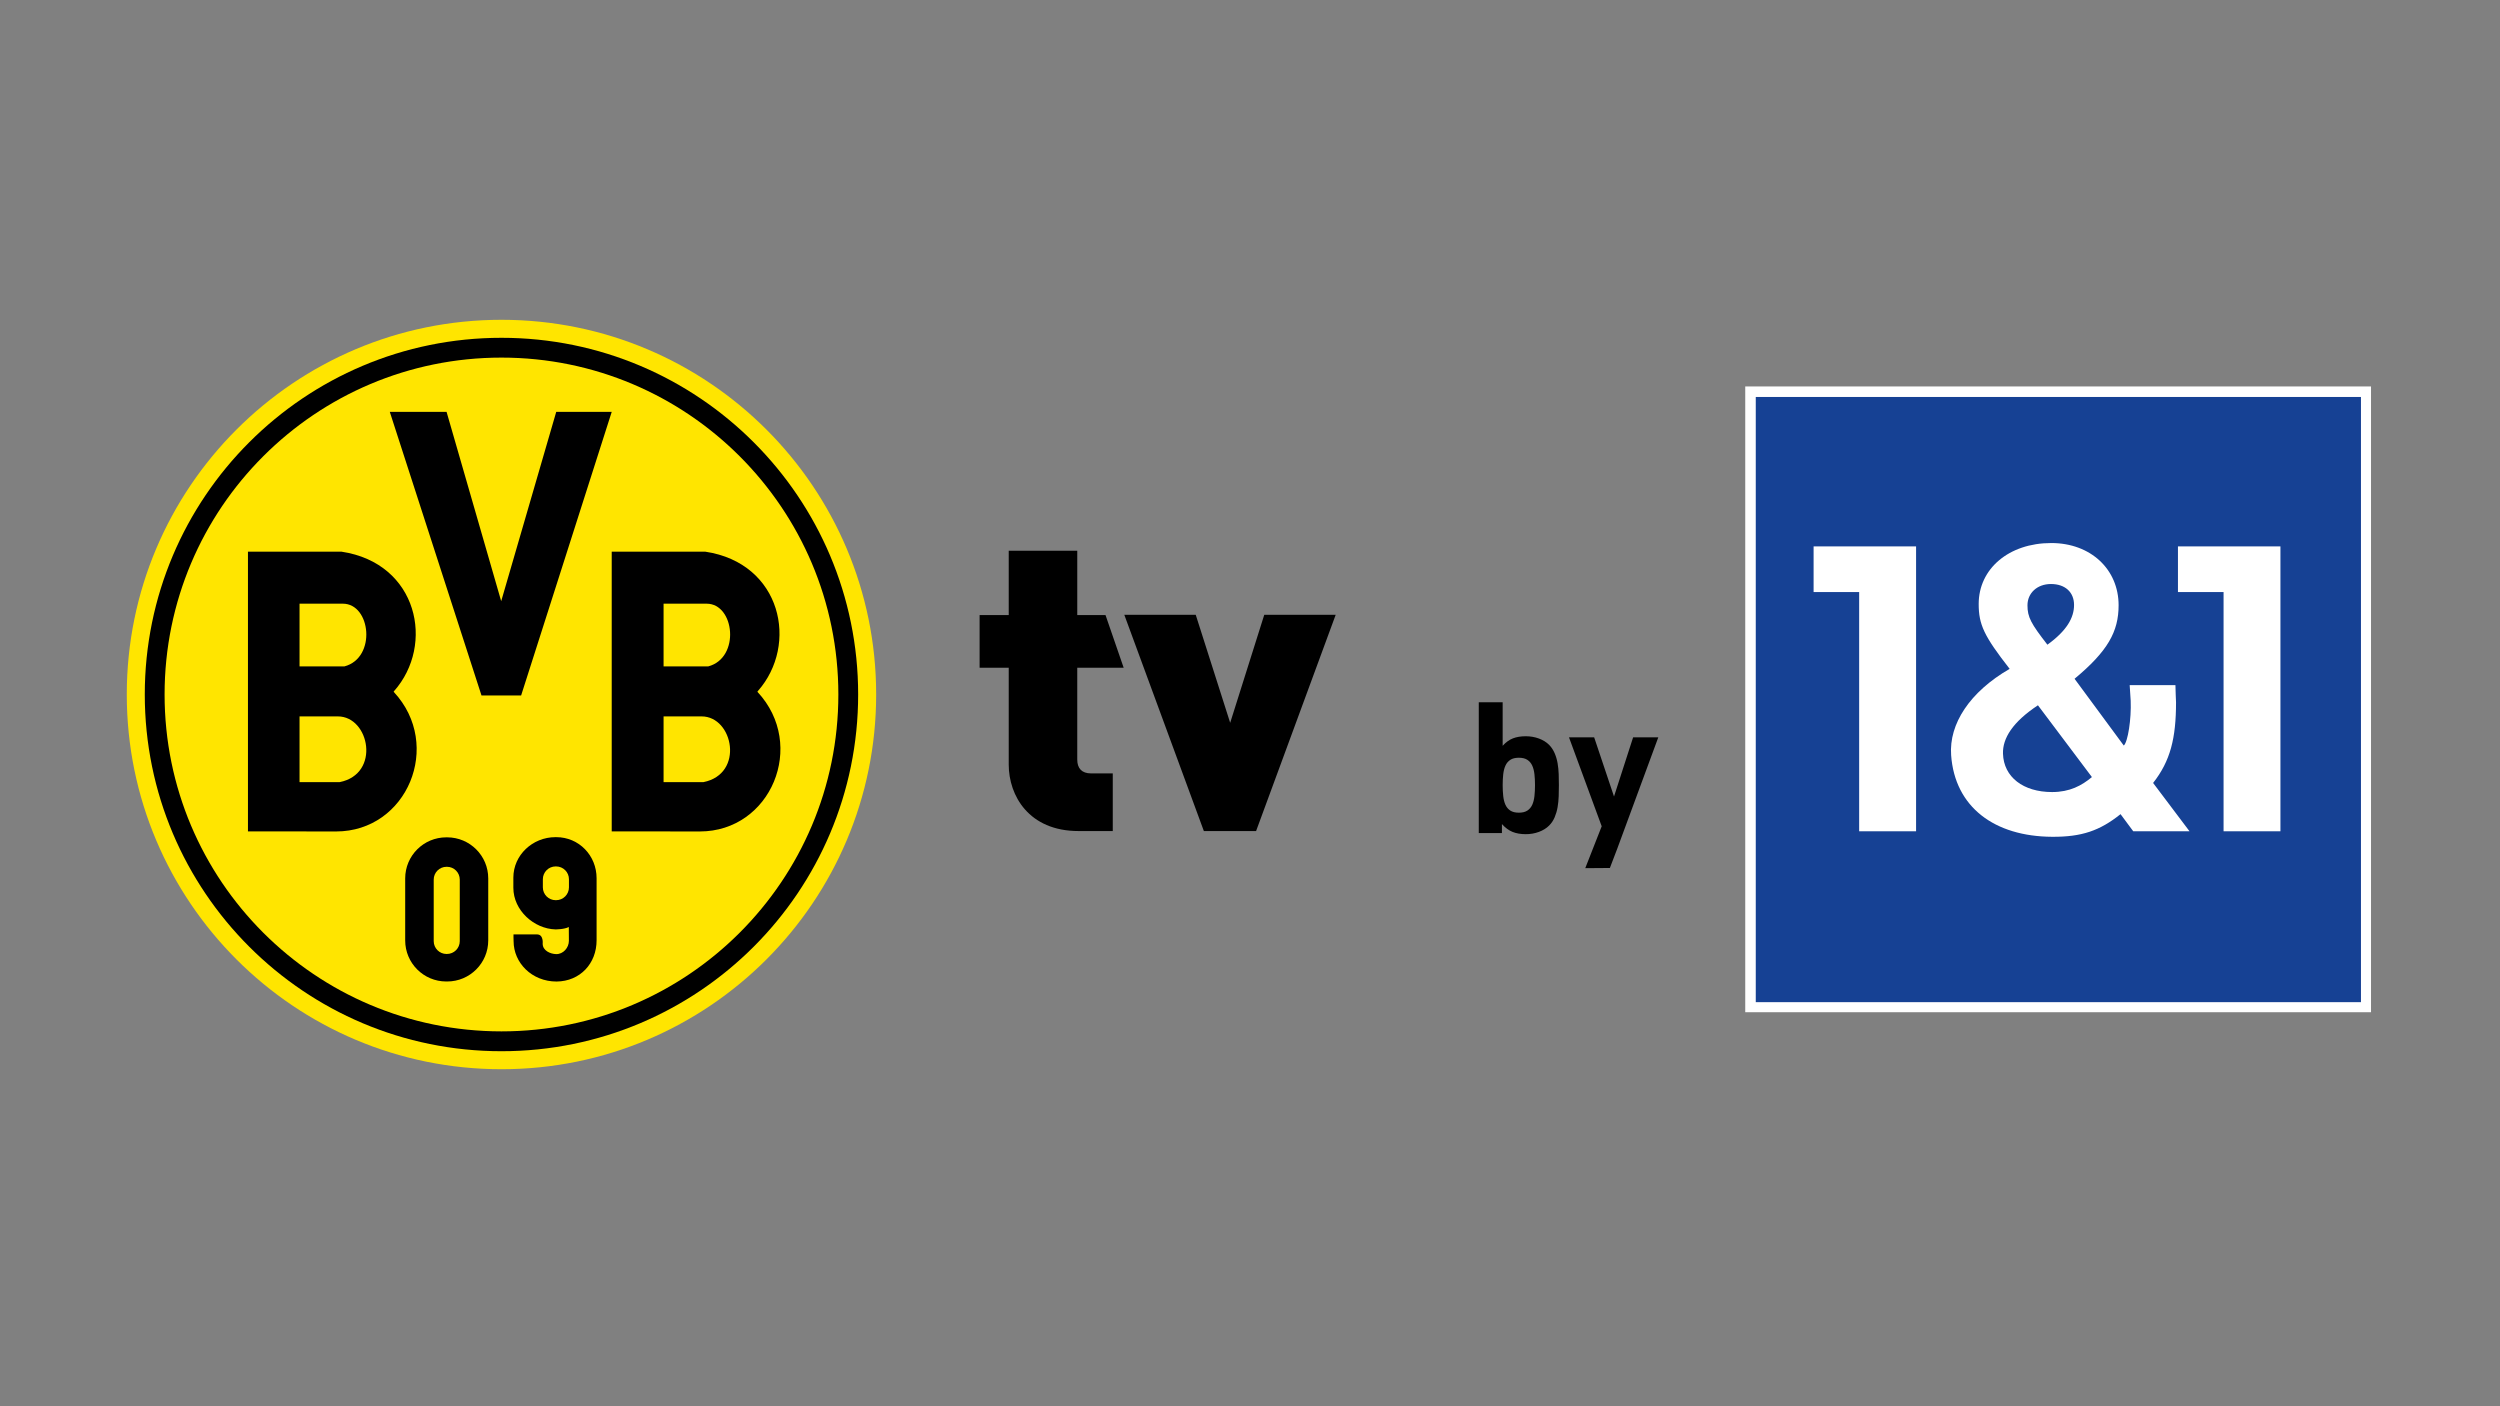 <?xml version="1.0" encoding="utf-8"?>
<!-- Generator: Adobe Illustrator 21.1.0, SVG Export Plug-In . SVG Version: 6.00 Build 0)  -->
<svg version="1.1" id="Ebene_1" xmlns="http://www.w3.org/2000/svg" xmlns:xlink="http://www.w3.org/1999/xlink" x="0px" y="0px"
	 viewBox="0 0 5442.5 3061.4" style="enable-background:new 0 0 5442.5 3061.4;" xml:space="preserve">
<rect x="0" y="0" width="5442.5" height="3061.4" fill="#808080" stroke="none"/>
<style type="text/css">
	.st0{fill:#FFFFFF;}
	.st1{fill:#164194;}
	.st2{fill-rule:evenodd;clip-rule:evenodd;fill:#FFFFFF;}
	.st3{fill:#FFE500;}
</style>
<g>
	<polygon class="st0" points="3799.4,841.3 5161.7,841.3 5161.7,2203.6 3799.4,2203.6 3799.4,841.3 3799.4,841.3 	"/>
	<polygon class="st1" points="3822.3,864.2 5139.8,864.2 5139.8,2181.7 3822.3,2181.7 3822.3,864.2 3822.3,864.2 	"/>
	<path class="st2" d="M4554.1,1691.7c-22.2,18.5-48.1,32.6-86.7,32.6c-62.7,0-105.4-32.6-106.9-83.6c-1-33.4,21-68.9,76.1-105.3
		L4554.1,1691.7L4554.1,1691.7L4554.1,1691.7z M4457.2,1403.5c-35.7-45.9-43.4-59.9-43.4-85.7c0-26.7,21.2-46.4,51.1-46.4
		c30.9,0,50.3,17.8,50.3,45.5C4515.3,1344.5,4499.6,1372.9,4457.2,1403.5L4457.2,1403.5L4457.2,1403.5z M4636.3,1491.5
		c1,15.3,2,29.2,2.2,34c1.6,40.1-6.1,89.5-15,97.6l-107.2-145.4c72.4-60.2,95.9-102.7,95.9-160c0-78.3-60.8-135.5-146.6-135.5
		c-92.6,0-158,56.2-158,132.6c0,44.9,11.5,69.7,67.4,141.3c-86.9,50.2-132.3,120-127.4,187.8c8.1,113.4,94.5,177.1,219.9,177.8
		c64.1,0.4,103.7-13.1,148.9-49.3l27.6,37.2h122.5l-79.2-105.1c37.6-47.8,49.9-97.2,49.9-175.6c0-4.8-1.3-24.1-1.3-37.4H4636.3
		L4636.3,1491.5L4636.3,1491.5z"/>
	<polygon class="st0" points="4171.3,1809.7 4171.3,1189.5 3948.2,1189.5 3948.2,1288.9 4047.4,1288.9 4047.4,1809.7 4171.3,1809.7 
		4171.3,1809.7 	"/>
	<polygon class="st0" points="4964.5,1809.7 4964.5,1189.5 4741.4,1189.5 4741.4,1288.9 4840.7,1288.9 4840.7,1809.7 4964.5,1809.7 
		4964.5,1809.7 	"/>
</g>
<g>
	<path class="st3" d="M276,1511.9c0-450.5,365.2-815.7,815.7-815.7c450.5,0,815.7,365.2,815.7,815.7
		c0,450.5-365.2,815.8-815.7,815.8C641.2,2327.7,276,1962.4,276,1511.9"/>
	<path d="M315.2,1511.9c0-428.9,347.7-776.5,776.5-776.5c428.9,0,776.5,347.7,776.5,776.5c0,428.9-347.7,776.6-776.5,776.6
		C662.9,2288.5,315.2,1940.8,315.2,1511.9"/>
	<path class="st3" d="M358.3,1511.9c0-405.1,328.3-733.4,733.4-733.4c405.1,0,733.4,328.4,733.4,733.4
		c0,405.1-328.4,733.4-733.4,733.4C686.7,2245.3,358.3,1917,358.3,1511.9"/>
	<path d="M1211.7,2136.8c-54.2,0-93.6-41-93.6-87.8c0-6.8-0.5-9.9-0.2-14.8h51.1c14.8,0,12.4,20.1,12.4,20.1
		c0,15.4,16.7,22.4,29.3,22.8c15.3,0.4,27.8-13.7,27.8-29.1l-0.2-29.9c-9.8,5.3-29.2,5.2-29.2,5.2c-46.3-1.3-91.5-41.2-91.5-90.6
		v-22c0-49.4,42.1-88.2,91.5-88.2h2c49.4,0,87.7,40,87.7,89.4v134.9C1298.9,2097.5,1262.9,2136.3,1211.7,2136.8"/>
	<path class="st3" d="M1209.7,1886.2h0.9c15.5,0,28,12.5,28,27.9v17.7c0,15.4-12.5,27.9-28,27.9h-0.9c-15.4,0-27.9-12.5-27.9-27.9
		v-17.7C1181.8,1898.7,1194.3,1886.2,1209.7,1886.2"/>
	<path d="M539.8,1200.9v609l191.9,0.2c154.7,0,233.3-187.8,125.7-303.6c0,0-0.3-0.3-0.3-0.9c0-0.6,0.8-1.1,0.8-1.1
		c89.4-101,52-278.5-114.4-303.5H539.8z M652.1,1450.7v-136.5h94.2c61.1,0,73.7,117.8,3.7,136.5H652.1z M652.1,1702.7v-143.1h83.4
		c69,0,93.7,125.3,3.9,143.1H652.1z"/>
	<path d="M1331.7,1200.9v609l191.8,0.2c154.8,0,233.4-187.8,125.8-303.6c0,0-0.3-0.3-0.3-0.9c0-0.6,0.8-1.1,0.8-1.1
		c89.4-101,52-278.5-114.3-303.5H1331.7z M1444.6,1450.7v-136.5h93.7c61.1,0,73.7,117.8,3.7,136.5H1444.6z M1444.6,1702.7v-143.1
		h82.8c69,0,93.7,125.3,3.9,143.1H1444.6z"/>
	<path d="M971.5,1822.9h2c49.4,0,89.4,40,89.4,89.4v135c0,49.4-40.1,89.4-89.4,89.4h-2c-49.4,0-89.4-40-89.4-89.4v-135
		C882.1,1862.9,922.1,1822.9,971.5,1822.9"/>
	<path class="st3" d="M972.1,1887h0.9c15.5,0,27.9,12.5,27.9,27.9v134c0,15.4-12.5,27.9-27.9,27.9h-0.9c-15.4,0-27.9-12.5-27.9-27.9
		v-134C944.2,1899.5,956.7,1887,972.1,1887"/>
	<path d="M2447.6,1338.4l173.2,470.8h113.7l173.3-470.8h-155.5l-74.2,235.2l-75-235.2H2447.6z M2446.2,1453.6l-39.5-114.6h-61.5
		v-140h-149.2v140h-63.4v114.6h63.4v211c0,67.3,43.7,144.6,151.9,144.6h74.6v-125.5h-47.3c-20,0-30-10.9-30-30v-200.1H2446.2z"/>
	<polygon points="848.6,896.7 1048.2,1514 1134.5,1514 1331.7,896.7 1210.9,896.7 1091.1,1308.8 972.2,896.7 	"/>
</g>
<g>
	<path d="M3393.7,1709.2c0,7.7-0.1,15.7-0.4,24c-0.3,8.3-1.1,16.3-2.4,24c-1.3,7.7-3.5,15.1-6.4,22c-2.9,6.9-6.9,12.9-12,18
		c-5.9,5.9-13.3,10.5-22.2,13.8c-8.9,3.3-18.5,5-28.6,5c-11.2,0-20.9-1.7-29-5c-8.1-3.3-15.8-9-23-17v19.6h-50.4v-284.8h52v94.8
		c6.9-7.7,14.4-13.1,22.4-16.2c8-3.1,17.3-4.6,28-4.6c10.1,0,19.7,1.7,28.6,5c8.9,3.3,16.3,7.9,22.2,13.8c5.1,5.3,9.1,11.4,12,18.2
		c2.9,6.8,5.1,14.1,6.4,21.8c1.3,7.7,2.1,15.7,2.4,23.8C3393.6,1693.5,3393.7,1701.5,3393.7,1709.2z M3341.7,1709.2
		c0-8.5-0.4-16.4-1.2-23.6c-0.8-7.2-2.4-13.5-4.8-18.8c-2.4-5.3-5.9-9.5-10.6-12.6c-4.7-3.1-10.9-4.6-18.6-4.6
		c-7.7,0-13.9,1.5-18.6,4.6c-4.7,3.1-8.2,7.3-10.6,12.6c-2.4,5.3-4,11.6-4.8,18.8c-0.8,7.2-1.2,15.1-1.2,23.6
		c0,8.5,0.4,16.5,1.2,23.8c0.8,7.3,2.4,13.7,4.8,19c2.4,5.3,5.9,9.5,10.6,12.6c4.7,3.1,10.9,4.6,18.6,4.6c7.7,0,13.9-1.5,18.6-4.6
		c4.7-3.1,8.2-7.3,10.6-12.6c2.4-5.3,4-11.7,4.8-19C3341.3,1725.7,3341.7,1717.7,3341.7,1709.2z"/>
	<path d="M3520.9,1847.2c-4.5,12-16.2,42.4-16.2,42.4l-53.6,0.4l35.8-91.2l-71.2-193.6h54.8l43.2,128.8l41.6-128.8h54.8
		L3520.9,1847.2z"/>
</g>
</svg>
